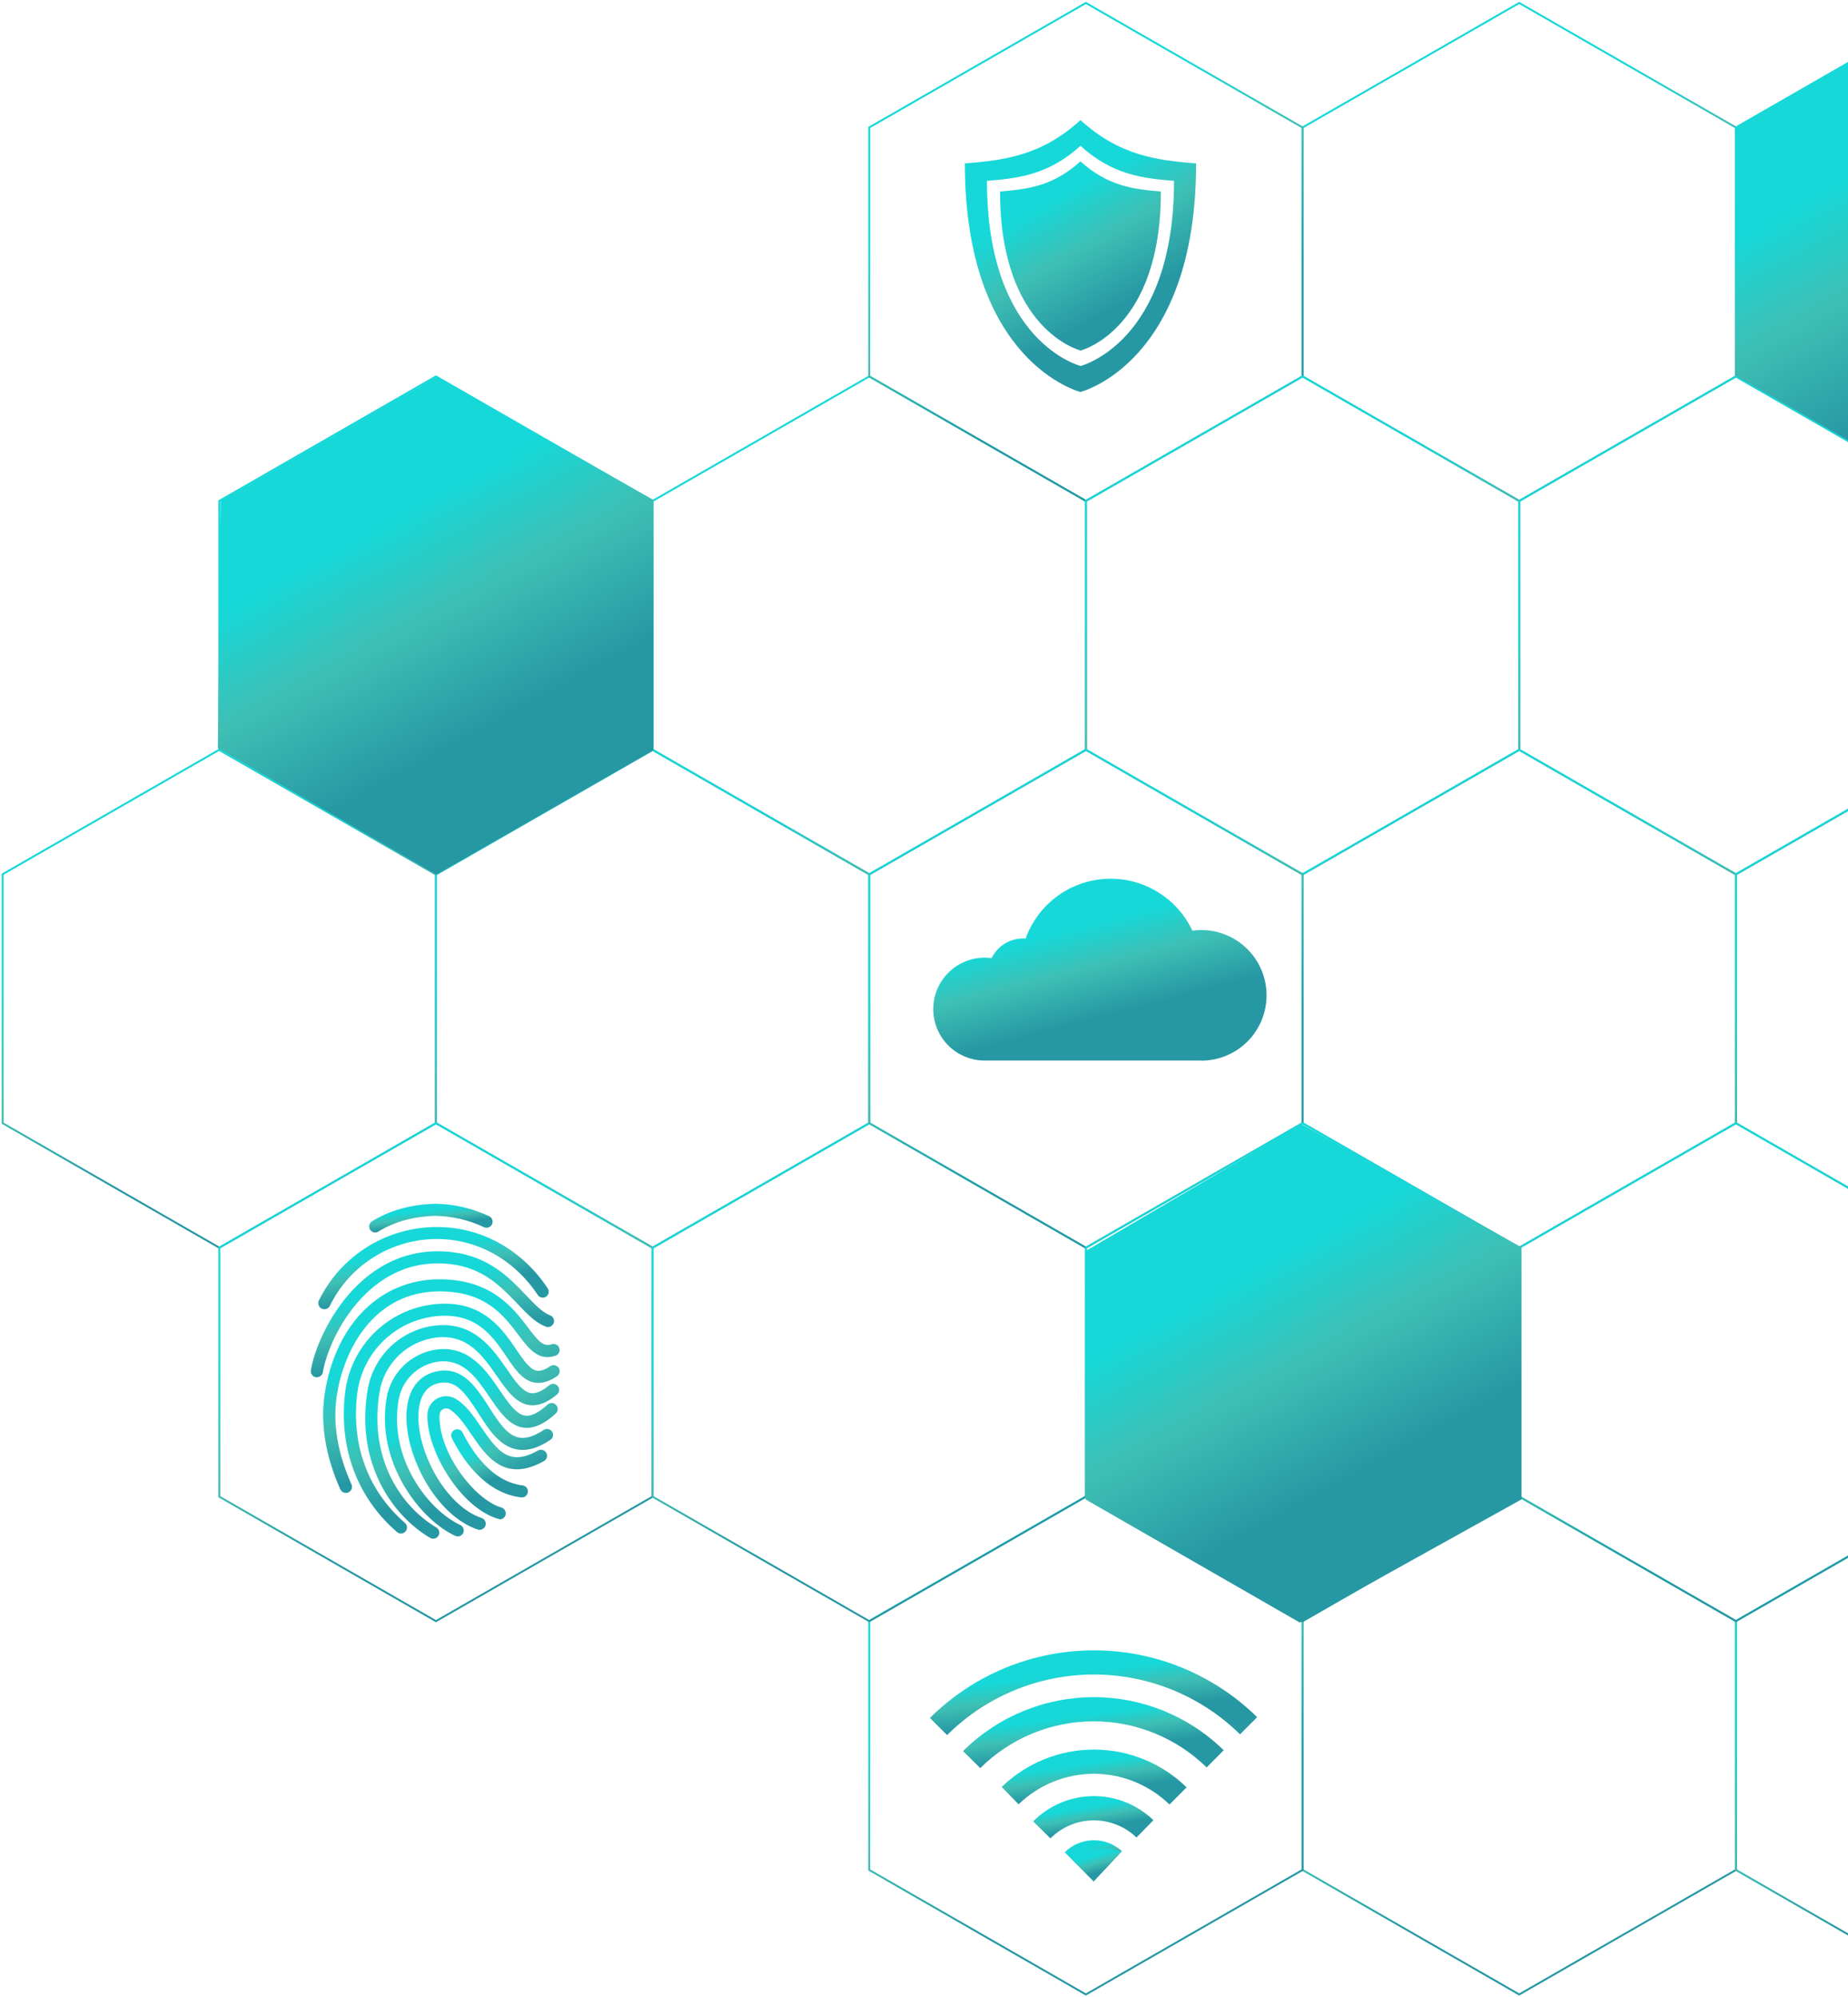 <svg width="697" height="753" viewBox="0 0 697 753" fill="none" xmlns="http://www.w3.org/2000/svg">
<path d="M246.138 282.783V188.895L164.424 141.945L82.711 188.895V282.783L164.424 329.722L246.138 282.783Z" stroke="url(#paint0_linear_1653_216344)" stroke-width="0.72" stroke-miterlimit="10"/>
<path d="M409.567 282.783V188.895L327.854 141.945L246.141 188.895V282.783L327.854 329.722L409.567 282.783Z" stroke="url(#paint1_linear_1653_216344)" stroke-width="0.72" stroke-miterlimit="10"/>
<path d="M654.719 141.948V48.06L572.995 1.121L491.281 48.06V141.948L572.995 188.897L654.719 141.948Z" stroke="url(#paint2_linear_1653_216344)" stroke-width="0.72" stroke-miterlimit="10"/>
<path d="M818.146 141.948V48.06L736.432 1.121L654.719 48.06V141.948L736.432 188.897L818.146 141.948Z" stroke="url(#paint3_linear_1653_216344)" stroke-width="0.72" stroke-miterlimit="10"/>
<path d="M491.271 141.948V48.06L409.557 1.121L327.844 48.06V141.948L409.557 188.897L491.271 141.948Z" stroke="url(#paint4_linear_1653_216344)" stroke-width="0.72" stroke-miterlimit="10"/>
<path d="M572.997 282.783V188.895L491.284 141.945L409.57 188.895V282.783L491.284 329.722L572.997 282.783Z" stroke="url(#paint5_linear_1653_216344)" stroke-width="0.72" stroke-miterlimit="10"/>
<path d="M736.422 282.783V188.895L654.708 141.945L572.984 188.895V282.783L654.708 329.722L736.422 282.783Z" stroke="url(#paint6_linear_1653_216344)" stroke-width="0.72" stroke-miterlimit="10"/>
<path d="M654.719 705.132V611.244L572.995 564.305L491.281 611.244V705.132L572.995 752.081L654.719 705.132Z" stroke="url(#paint7_linear_1653_216344)" stroke-width="0.72" stroke-miterlimit="10"/>
<path d="M818.146 705.132V611.244L736.432 564.305L654.719 611.244V705.132L736.432 752.081L818.146 705.132Z" stroke="url(#paint8_linear_1653_216344)" stroke-width="0.72" stroke-miterlimit="10"/>
<path d="M491.271 705.132V611.244L409.557 564.305L327.844 611.244V705.132L409.557 752.081L491.271 705.132Z" stroke="url(#paint9_linear_1653_216344)" stroke-width="0.72" stroke-miterlimit="10"/>
<path d="M164.427 423.538V329.65L82.713 282.711L1 329.65V423.538L82.713 470.487L164.427 423.538Z" stroke="url(#paint10_linear_1653_216344)" stroke-width="0.72" stroke-miterlimit="10"/>
<path d="M327.857 423.538V329.65L246.143 282.711L164.43 329.65V423.538L246.143 470.487L327.857 423.538Z" stroke="url(#paint11_linear_1653_216344)" stroke-width="0.72" stroke-miterlimit="10"/>
<path d="M246.138 564.377V470.488L164.424 423.539L82.711 470.488V564.377L164.424 611.315L246.138 564.377Z" stroke="url(#paint12_linear_1653_216344)" stroke-width="0.72" stroke-miterlimit="10"/>
<path d="M409.567 564.377V470.488L327.854 423.539L246.141 470.488V564.377L327.854 611.315L409.567 564.377Z" stroke="url(#paint13_linear_1653_216344)" stroke-width="0.72" stroke-miterlimit="10"/>
<path d="M654.719 423.538V329.65L572.995 282.711L491.281 329.65V423.538L572.995 470.487L654.719 423.538Z" stroke="url(#paint14_linear_1653_216344)" stroke-width="0.72" stroke-miterlimit="10"/>
<path d="M818.146 423.538V329.65L736.432 282.711L654.719 329.65V423.538L736.432 470.487L818.146 423.538Z" stroke="url(#paint15_linear_1653_216344)" stroke-width="0.72" stroke-miterlimit="10"/>
<path d="M491.271 423.538V329.65L409.557 282.711L327.844 329.65V423.538L409.557 470.487L491.271 423.538Z" stroke="url(#paint16_linear_1653_216344)" stroke-width="0.72" stroke-miterlimit="10"/>
<path d="M572.997 564.377V470.488L491.284 423.539L409.57 470.488V564.377L491.284 611.315L572.997 564.377Z" stroke="url(#paint17_linear_1653_216344)" stroke-width="0.72" stroke-miterlimit="10"/>
<path d="M736.422 564.377V470.488L654.708 423.539L572.984 470.488V564.377L654.708 611.315L736.422 564.377Z" stroke="url(#paint18_linear_1653_216344)" stroke-width="0.72" stroke-miterlimit="10"/>
<path d="M164.554 142.176L83.195 188.906L82.164 282.055L164.554 329.796L246.455 282.899V188.542L164.554 142.176Z" fill="url(#paint19_linear_1653_216344)"/>
<path d="M490.943 423.926L409.406 471.771V565.388L490.245 611.848L573.875 565.388V470.386L490.943 423.926Z" fill="url(#paint20_linear_1653_216344)"/>
<path d="M736.398 0.922L654.602 48.069V141.676L736.586 188.719L817.935 141.676V46.673L736.398 0.922Z" fill="url(#paint21_linear_1653_216344)"/>
<path d="M180.98 576.914C180.733 576.917 180.486 576.878 180.251 576.8C164.036 571.332 152.267 547.972 153.35 532.287C153.923 523.799 158.068 518.384 164.994 517.061C174.596 515.197 179.824 523.414 184.438 530.6C187.885 536.005 191.145 541.098 195.613 542.056C198.279 542.598 201.383 541.671 205.09 539.192C205.59 538.871 206.196 538.756 206.779 538.873C207.362 538.989 207.877 539.328 208.215 539.817C208.544 540.315 208.664 540.923 208.547 541.508C208.43 542.093 208.086 542.609 207.59 542.941C202.81 546.149 198.56 547.305 194.624 546.482C188.26 545.149 184.324 538.994 180.522 533.037C175.429 525.059 171.899 520.31 165.806 521.477C159.714 522.643 158.162 528.132 157.86 532.548C156.902 546.555 167.702 567.718 181.668 572.425C182.177 572.601 182.608 572.952 182.884 573.415C183.159 573.879 183.262 574.425 183.173 574.956C183.084 575.488 182.81 575.971 182.399 576.32C181.989 576.669 181.467 576.861 180.928 576.862L180.98 576.914Z" fill="url(#paint22_linear_1653_216344)"/>
<path d="M141.469 464.76C140.986 464.748 140.519 464.584 140.136 464.29C139.752 463.996 139.472 463.588 139.335 463.125C139.199 462.662 139.213 462.167 139.375 461.712C139.538 461.257 139.841 460.865 140.24 460.594C146.864 456.428 154.883 454.199 164.079 453.918C171.161 453.997 178.142 455.607 184.544 458.636C184.812 458.773 185.05 458.961 185.246 459.19C185.441 459.419 185.589 459.684 185.682 459.97C185.775 460.256 185.811 460.558 185.787 460.858C185.763 461.158 185.68 461.45 185.544 461.719C185.407 461.987 185.219 462.225 184.99 462.42C184.761 462.616 184.496 462.764 184.209 462.857C183.923 462.95 183.621 462.985 183.321 462.962C183.021 462.938 182.729 462.855 182.461 462.718C176.696 459.998 170.412 458.552 164.037 458.48C155.81 458.73 148.561 460.74 142.646 464.447C142.289 464.657 141.882 464.765 141.469 464.76Z" fill="url(#paint23_linear_1653_216344)"/>
<path d="M172.646 579.353C172.308 579.352 171.974 579.277 171.667 579.134C158.263 572.886 141.798 551.442 145.776 527.405C146.533 522.642 148.82 518.254 152.29 514.904C155.76 511.554 160.225 509.424 165.012 508.835C177.093 507.502 183.425 516.813 188.518 524.301C191.705 528.998 194.767 533.435 198.172 533.831C200.412 534.081 203.224 532.685 206.504 529.665C206.953 529.256 207.545 529.04 208.151 529.066C208.758 529.091 209.33 529.355 209.743 529.8C209.946 530.02 210.104 530.278 210.208 530.559C210.311 530.84 210.357 531.138 210.345 531.437C210.332 531.737 210.261 532.03 210.134 532.302C210.008 532.573 209.829 532.816 209.608 533.018C205.234 537.038 201.276 538.788 197.631 538.361C192.08 537.726 188.497 532.456 184.706 526.905C179.863 519.76 174.854 512.377 165.502 513.418C161.705 513.895 158.166 515.595 155.421 518.261C152.676 520.928 150.873 524.415 150.286 528.196C146.672 550.067 161.513 569.438 173.604 575.062C174.143 575.314 174.562 575.766 174.772 576.323C174.982 576.879 174.967 577.496 174.729 578.041C174.541 578.434 174.245 578.765 173.877 578.997C173.508 579.23 173.082 579.353 172.646 579.353Z" fill="url(#paint24_linear_1653_216344)"/>
<path d="M163.421 580.237C163.004 580.237 162.594 580.126 162.234 579.914C148.476 571.832 134.042 552.419 138.624 524.331C139.63 518.05 142.65 512.266 147.23 507.851C151.81 503.436 157.701 500.63 164.015 499.856C178.596 498.201 185.615 508.261 191.229 516.353C194.353 520.946 197.155 524.904 200.31 525.331C202.185 525.581 204.424 524.612 207.142 522.352C207.61 521.965 208.212 521.779 208.816 521.833C209.421 521.888 209.98 522.179 210.371 522.644C210.563 522.873 210.708 523.138 210.798 523.424C210.887 523.71 210.919 524.01 210.892 524.308C210.865 524.606 210.779 524.896 210.64 525.161C210.5 525.426 210.31 525.661 210.079 525.851C206.309 528.976 202.914 530.278 199.664 529.84C194.52 529.142 191.083 524.196 187.438 518.947C182.012 511.125 176.388 503.033 164.525 504.366C159.2 505.027 154.235 507.4 150.376 511.129C146.518 514.858 143.976 519.74 143.134 525.039C138.916 550.857 152.038 568.614 164.546 575.967C164.982 576.217 165.322 576.605 165.514 577.069C165.705 577.533 165.738 578.048 165.605 578.533C165.473 579.017 165.184 579.444 164.783 579.747C164.382 580.05 163.892 580.211 163.39 580.206L163.421 580.237Z" fill="url(#paint25_linear_1653_216344)"/>
<path d="M188.481 572.812C188.267 572.815 188.053 572.787 187.846 572.729C173.62 568.563 160.58 546.588 161.226 533.153C161.292 531.944 161.669 530.773 162.319 529.752C162.969 528.731 163.872 527.894 164.939 527.323C166.006 526.752 167.202 526.465 168.413 526.49C169.623 526.515 170.806 526.851 171.849 527.466C175.807 529.82 178.723 534.111 181.545 538.266C187.856 547.556 192.262 552.951 202.906 546.963C203.436 546.668 204.06 546.594 204.645 546.756C205.229 546.917 205.727 547.302 206.03 547.827C206.181 548.089 206.278 548.378 206.316 548.678C206.353 548.978 206.331 549.282 206.249 549.573C206.168 549.864 206.029 550.136 205.841 550.373C205.653 550.609 205.42 550.806 205.155 550.951C190.293 559.283 183.336 549.066 177.754 540.839C175.088 536.923 172.547 533.226 169.495 531.393C169.131 531.184 168.718 531.075 168.298 531.075C167.878 531.075 167.465 531.184 167.1 531.393C166.719 531.594 166.397 531.893 166.169 532.259C165.94 532.625 165.812 533.045 165.798 533.476C165.142 547.306 178.806 565.501 189.117 568.469C189.641 568.624 190.093 568.963 190.389 569.423C190.684 569.884 190.805 570.435 190.728 570.977C190.651 571.519 190.381 572.015 189.969 572.375C189.557 572.735 189.029 572.934 188.481 572.937V572.812Z" fill="url(#paint26_linear_1653_216344)"/>
<path d="M151.214 578.268C150.662 578.268 150.129 578.068 149.714 577.705C134.842 564.802 127.843 546.368 130.093 525.83C130.987 516.791 135.09 508.372 141.659 502.099C148.228 495.826 156.828 492.115 165.898 491.639C182.458 490.785 189.592 501.335 194.82 509.031C197.496 512.968 199.798 516.321 202.37 516.853C203.766 517.113 205.495 516.571 207.515 515.176C207.763 515.007 208.041 514.888 208.334 514.827C208.628 514.766 208.93 514.763 209.225 514.818C209.519 514.874 209.8 514.987 210.051 515.151C210.302 515.315 210.518 515.527 210.686 515.775C210.855 516.022 210.974 516.301 211.035 516.594C211.096 516.887 211.099 517.19 211.044 517.484C210.988 517.779 210.875 518.059 210.711 518.31C210.547 518.561 210.335 518.777 210.088 518.946C206.963 521.029 204.172 521.831 201.506 521.331C197.069 520.477 194.216 516.363 191.029 511.583C185.894 504.032 180.114 495.461 166.127 496.19C158.146 496.619 150.583 499.893 144.807 505.418C139.032 510.944 135.426 518.355 134.644 526.309C132.561 545.337 139.008 562.365 152.724 574.269C153.074 574.574 153.323 574.98 153.436 575.431C153.549 575.882 153.522 576.357 153.358 576.793C153.193 577.228 152.9 577.602 152.517 577.866C152.133 578.13 151.679 578.27 151.214 578.268Z" fill="url(#paint27_linear_1653_216344)"/>
<path d="M130.439 562.96C129.998 562.96 129.567 562.832 129.197 562.591C128.827 562.351 128.535 562.009 128.356 561.606C122.763 549.015 120.774 536.954 122.451 525.769C126.409 499.42 143.405 482.402 165.776 482.402C185.376 482.402 193.625 493.327 199.103 500.555C203.185 505.96 205.008 507.897 207.945 506.939C208.233 506.825 208.542 506.772 208.852 506.781C209.162 506.791 209.466 506.863 209.747 506.994C210.028 507.126 210.279 507.313 210.486 507.544C210.692 507.776 210.848 508.047 210.946 508.341C211.044 508.635 211.081 508.946 211.055 509.255C211.028 509.564 210.939 509.865 210.793 510.138C210.646 510.411 210.446 510.652 210.203 510.845C209.961 511.038 209.681 511.18 209.382 511.261C203.05 513.344 199.353 508.47 195.447 503.284C189.948 495.993 183.116 486.954 165.797 486.954C141.531 486.954 129.731 508.231 127.002 526.436C125.45 536.767 127.325 547.973 132.564 559.762C132.685 560.037 132.751 560.332 132.758 560.632C132.765 560.931 132.713 561.23 132.604 561.509C132.496 561.789 132.334 562.044 132.126 562.261C131.919 562.478 131.672 562.651 131.397 562.772C131.094 562.899 130.768 562.963 130.439 562.96Z" fill="url(#paint28_linear_1653_216344)"/>
<path d="M119.524 519.343C119.403 519.353 119.281 519.353 119.159 519.343C118.863 519.297 118.579 519.193 118.323 519.038C118.067 518.882 117.844 518.677 117.667 518.436C117.49 518.194 117.362 517.92 117.291 517.628C117.22 517.337 117.208 517.035 117.254 516.739C119.336 503.367 136 467.978 170.681 472.185C184.553 473.862 192.249 481.954 198.436 488.453C201.716 491.9 204.549 494.879 207.497 496.003C207.776 496.111 208.032 496.274 208.249 496.48C208.466 496.687 208.64 496.935 208.762 497.209C208.883 497.483 208.949 497.779 208.956 498.078C208.964 498.378 208.912 498.676 208.804 498.956C208.696 499.236 208.533 499.491 208.327 499.708C208.12 499.925 207.872 500.1 207.598 500.221C207.324 500.342 207.028 500.408 206.729 500.416C206.429 500.423 206.131 500.371 205.851 500.263C201.935 498.763 198.779 495.441 195.114 491.588C189.135 485.339 182.356 478.184 170.118 476.705C138.749 472.924 123.7 505.241 121.773 517.447C121.681 517.977 121.404 518.457 120.993 518.804C120.582 519.15 120.062 519.341 119.524 519.343Z" fill="url(#paint29_linear_1653_216344)"/>
<path d="M122.355 493.683C121.963 493.69 121.575 493.596 121.23 493.41C120.884 493.224 120.593 492.951 120.383 492.619C120.174 492.287 120.053 491.907 120.034 491.515C120.015 491.123 120.097 490.732 120.273 490.381C124.143 482.497 130.041 475.785 137.362 470.933C144.683 466.081 153.162 463.265 161.931 462.772C179.73 461.73 196.383 470.375 206.6 485.851C206.921 486.354 207.032 486.963 206.909 487.547C206.787 488.131 206.44 488.644 205.944 488.975C205.439 489.291 204.832 489.399 204.249 489.277C203.667 489.155 203.154 488.811 202.819 488.319C193.519 474.228 178.313 466.344 162.202 467.281C154.237 467.746 146.538 470.32 139.895 474.739C133.251 479.159 127.903 485.265 124.397 492.433C124.207 492.811 123.915 493.128 123.554 493.349C123.194 493.569 122.778 493.685 122.355 493.683Z" fill="url(#paint30_linear_1653_216344)"/>
<path d="M196.891 564.655H196.599C182.675 563.041 174.166 549.846 170.334 542.128C170.109 541.59 170.097 540.987 170.302 540.44C170.507 539.894 170.912 539.447 171.435 539.189C171.959 538.931 172.561 538.883 173.118 539.054C173.676 539.224 174.148 539.602 174.437 540.108C177.864 547.003 185.362 558.761 197.131 560.125C197.7 560.202 198.22 560.491 198.586 560.934C198.951 561.377 199.136 561.942 199.103 562.516C199.07 563.09 198.822 563.63 198.408 564.029C197.994 564.427 197.445 564.655 196.87 564.666L196.891 564.655Z" fill="url(#paint31_linear_1653_216344)"/>
<path d="M453.073 399.917H371.557C368.892 399.939 366.252 399.412 363.799 398.369C361.347 397.326 359.136 395.789 357.304 393.853C355.472 391.918 354.058 389.625 353.151 387.12C352.244 384.614 351.863 381.948 352.031 379.288C352.2 376.628 352.914 374.032 354.13 371.661C355.347 369.289 357.038 367.194 359.1 365.505C361.161 363.817 363.549 362.571 366.113 361.845C368.678 361.12 371.364 360.93 374.005 361.289C375.162 358.918 377.002 356.948 379.289 355.634C381.576 354.32 384.205 353.721 386.836 353.915C389.111 347.569 393.219 342.042 398.639 338.032C404.059 334.023 410.547 331.713 417.281 331.394C424.015 331.075 430.693 332.762 436.467 336.241C442.242 339.72 446.854 344.834 449.719 350.937C450.83 350.778 451.951 350.698 453.073 350.697C459.605 350.697 465.87 353.292 470.489 357.911C475.109 362.53 477.704 368.795 477.704 375.328C477.704 381.86 475.109 388.125 470.489 392.744C465.87 397.364 459.605 399.959 453.073 399.959V399.917Z" fill="url(#paint32_linear_1653_216344)"/>
<path d="M407.52 45.289C392.679 58.828 378.443 60.453 363.914 61.63C363.914 136.959 407.52 147.801 407.52 147.801C407.52 147.801 451.126 136.959 451.126 61.63C436.588 60.453 422.351 58.807 407.52 45.289ZM407.52 137.98C407.52 137.98 372.235 129.21 372.235 68.201C383.994 67.254 395.512 65.931 407.52 54.985C419.528 65.931 431.047 67.254 442.805 68.201C442.805 129.252 407.52 138.021 407.52 138.021V137.98ZM407.52 132.158C407.52 132.158 377.182 124.618 377.182 72.211C387.295 71.399 397.199 70.253 407.52 60.849C417.841 70.222 427.735 71.399 437.848 72.211C437.848 124.659 407.52 132.199 407.52 132.199V132.158Z" fill="url(#paint33_linear_1653_216344)"/>
<path d="M396.181 693.227L389.672 686.822C395.653 680.798 403.767 677.373 412.256 677.287C420.745 677.201 428.926 680.462 435.028 686.364L428.644 692.905C424.27 688.693 418.418 686.367 412.346 686.427C406.275 686.487 400.47 688.93 396.181 693.227Z" fill="url(#paint34_linear_1653_216344)"/>
<path d="M441.092 680.477C433.484 673.058 423.284 668.896 412.657 668.875C402.03 668.853 391.814 672.974 384.176 680.362L377.812 673.832C387.164 664.77 399.683 659.715 412.705 659.742C425.727 659.77 438.225 664.877 447.539 673.978L441.092 680.477Z" fill="url(#paint35_linear_1653_216344)"/>
<path d="M369.736 666.744L363.227 660.308C376.281 647.339 393.919 640.035 412.32 639.977C430.721 639.918 448.404 647.11 461.541 659.995L455.105 666.483C443.694 655.291 428.335 649.043 412.351 649.092C396.368 649.14 381.047 655.482 369.704 666.744H369.736Z" fill="url(#paint36_linear_1653_216344)"/>
<path d="M357.191 654.265L350.734 647.819C367.128 631.541 389.277 622.381 412.379 622.324C435.481 622.268 457.675 631.319 474.148 647.517L467.701 653.994C452.955 639.491 433.085 631.385 412.401 631.436C391.718 631.487 371.888 639.689 357.212 654.265H357.191Z" fill="url(#paint37_linear_1653_216344)"/>
<path d="M408.106 704.889L401.617 698.442C404.46 695.619 408.283 694 412.289 693.925C416.295 693.849 420.176 695.322 423.123 698.036L416.875 704.723C415.701 703.638 414.161 703.035 412.563 703.035C411.734 703.033 410.913 703.196 410.148 703.514C409.383 703.833 408.688 704.3 408.106 704.889Z" fill="url(#paint38_linear_1653_216344)"/>
<path d="M423.123 698.058L412.49 709.494L401.617 698.465L417.697 697.059L423.123 698.058Z" fill="url(#paint39_linear_1653_216344)"/>
<defs>
<linearGradient id="paint0_linear_1653_216344" x1="142.052" y1="198.972" x2="183.527" y2="274.493" gradientUnits="userSpaceOnUse">
<stop stop-color="#16D8D8"/>
<stop offset="0.45" stop-color="#3EBFB4"/>
<stop offset="1" stop-color="#2698A3"/>
</linearGradient>
<linearGradient id="paint1_linear_1653_216344" x1="305.481" y1="198.972" x2="346.956" y2="274.493" gradientUnits="userSpaceOnUse">
<stop stop-color="#16D8D8"/>
<stop offset="0.45" stop-color="#3EBFB4"/>
<stop offset="1" stop-color="#2698A3"/>
</linearGradient>
<linearGradient id="paint2_linear_1653_216344" x1="550.626" y1="58.148" x2="592.099" y2="133.671" gradientUnits="userSpaceOnUse">
<stop stop-color="#16D8D8"/>
<stop offset="0.45" stop-color="#3EBFB4"/>
<stop offset="1" stop-color="#2698A3"/>
</linearGradient>
<linearGradient id="paint3_linear_1653_216344" x1="714.059" y1="58.148" x2="755.534" y2="133.669" gradientUnits="userSpaceOnUse">
<stop stop-color="#16D8D8"/>
<stop offset="0.45" stop-color="#3EBFB4"/>
<stop offset="1" stop-color="#2698A3"/>
</linearGradient>
<linearGradient id="paint4_linear_1653_216344" x1="387.184" y1="58.148" x2="428.659" y2="133.669" gradientUnits="userSpaceOnUse">
<stop stop-color="#16D8D8"/>
<stop offset="0.45" stop-color="#3EBFB4"/>
<stop offset="1" stop-color="#2698A3"/>
</linearGradient>
<linearGradient id="paint5_linear_1653_216344" x1="468.911" y1="198.972" x2="510.386" y2="274.493" gradientUnits="userSpaceOnUse">
<stop stop-color="#16D8D8"/>
<stop offset="0.45" stop-color="#3EBFB4"/>
<stop offset="1" stop-color="#2698A3"/>
</linearGradient>
<linearGradient id="paint6_linear_1653_216344" x1="632.329" y1="198.972" x2="673.802" y2="274.495" gradientUnits="userSpaceOnUse">
<stop stop-color="#16D8D8"/>
<stop offset="0.45" stop-color="#3EBFB4"/>
<stop offset="1" stop-color="#2698A3"/>
</linearGradient>
<linearGradient id="paint7_linear_1653_216344" x1="550.626" y1="621.332" x2="592.099" y2="696.855" gradientUnits="userSpaceOnUse">
<stop stop-color="#16D8D8"/>
<stop offset="0.45" stop-color="#3EBFB4"/>
<stop offset="1" stop-color="#2698A3"/>
</linearGradient>
<linearGradient id="paint8_linear_1653_216344" x1="714.059" y1="621.332" x2="755.534" y2="696.852" gradientUnits="userSpaceOnUse">
<stop stop-color="#16D8D8"/>
<stop offset="0.45" stop-color="#3EBFB4"/>
<stop offset="1" stop-color="#2698A3"/>
</linearGradient>
<linearGradient id="paint9_linear_1653_216344" x1="387.184" y1="621.332" x2="428.659" y2="696.852" gradientUnits="userSpaceOnUse">
<stop stop-color="#16D8D8"/>
<stop offset="0.45" stop-color="#3EBFB4"/>
<stop offset="1" stop-color="#2698A3"/>
</linearGradient>
<linearGradient id="paint10_linear_1653_216344" x1="60.341" y1="339.738" x2="101.816" y2="415.259" gradientUnits="userSpaceOnUse">
<stop stop-color="#16D8D8"/>
<stop offset="0.45" stop-color="#3EBFB4"/>
<stop offset="1" stop-color="#2698A3"/>
</linearGradient>
<linearGradient id="paint11_linear_1653_216344" x1="223.77" y1="339.738" x2="265.245" y2="415.259" gradientUnits="userSpaceOnUse">
<stop stop-color="#16D8D8"/>
<stop offset="0.45" stop-color="#3EBFB4"/>
<stop offset="1" stop-color="#2698A3"/>
</linearGradient>
<linearGradient id="paint12_linear_1653_216344" x1="142.052" y1="480.566" x2="183.527" y2="556.087" gradientUnits="userSpaceOnUse">
<stop stop-color="#16D8D8"/>
<stop offset="0.45" stop-color="#3EBFB4"/>
<stop offset="1" stop-color="#2698A3"/>
</linearGradient>
<linearGradient id="paint13_linear_1653_216344" x1="305.481" y1="480.566" x2="346.956" y2="556.087" gradientUnits="userSpaceOnUse">
<stop stop-color="#16D8D8"/>
<stop offset="0.45" stop-color="#3EBFB4"/>
<stop offset="1" stop-color="#2698A3"/>
</linearGradient>
<linearGradient id="paint14_linear_1653_216344" x1="550.626" y1="339.738" x2="592.099" y2="415.261" gradientUnits="userSpaceOnUse">
<stop stop-color="#16D8D8"/>
<stop offset="0.45" stop-color="#3EBFB4"/>
<stop offset="1" stop-color="#2698A3"/>
</linearGradient>
<linearGradient id="paint15_linear_1653_216344" x1="714.059" y1="339.738" x2="755.534" y2="415.259" gradientUnits="userSpaceOnUse">
<stop stop-color="#16D8D8"/>
<stop offset="0.45" stop-color="#3EBFB4"/>
<stop offset="1" stop-color="#2698A3"/>
</linearGradient>
<linearGradient id="paint16_linear_1653_216344" x1="387.184" y1="339.738" x2="428.659" y2="415.259" gradientUnits="userSpaceOnUse">
<stop stop-color="#16D8D8"/>
<stop offset="0.45" stop-color="#3EBFB4"/>
<stop offset="1" stop-color="#2698A3"/>
</linearGradient>
<linearGradient id="paint17_linear_1653_216344" x1="468.911" y1="480.566" x2="510.386" y2="556.087" gradientUnits="userSpaceOnUse">
<stop stop-color="#16D8D8"/>
<stop offset="0.45" stop-color="#3EBFB4"/>
<stop offset="1" stop-color="#2698A3"/>
</linearGradient>
<linearGradient id="paint18_linear_1653_216344" x1="632.329" y1="480.566" x2="673.802" y2="556.089" gradientUnits="userSpaceOnUse">
<stop stop-color="#16D8D8"/>
<stop offset="0.45" stop-color="#3EBFB4"/>
<stop offset="1" stop-color="#2698A3"/>
</linearGradient>
<linearGradient id="paint19_linear_1653_216344" x1="141.818" y1="199.155" x2="183.123" y2="274.826" gradientUnits="userSpaceOnUse">
<stop stop-color="#16D8D8"/>
<stop offset="0.45" stop-color="#3EBFB4"/>
<stop offset="1" stop-color="#2698A3"/>
</linearGradient>
<linearGradient id="paint20_linear_1653_216344" x1="469.125" y1="480.997" x2="510.508" y2="556.771" gradientUnits="userSpaceOnUse">
<stop stop-color="#16D8D8"/>
<stop offset="0.45" stop-color="#3EBFB4"/>
<stop offset="1" stop-color="#2698A3"/>
</linearGradient>
<linearGradient id="paint21_linear_1653_216344" x1="713.908" y1="57.955" x2="755.403" y2="133.46" gradientUnits="userSpaceOnUse">
<stop stop-color="#16D8D8"/>
<stop offset="0.45" stop-color="#3EBFB4"/>
<stop offset="1" stop-color="#2698A3"/>
</linearGradient>
<linearGradient id="paint22_linear_1653_216344" x1="173.364" y1="535.052" x2="186.24" y2="559.834" gradientUnits="userSpaceOnUse">
<stop stop-color="#16D8D8"/>
<stop offset="0.45" stop-color="#3EBFB4"/>
<stop offset="1" stop-color="#2698A3"/>
</linearGradient>
<linearGradient id="paint23_linear_1653_216344" x1="156.145" y1="457.211" x2="156.769" y2="462.817" gradientUnits="userSpaceOnUse">
<stop stop-color="#16D8D8"/>
<stop offset="0.45" stop-color="#3EBFB4"/>
<stop offset="1" stop-color="#2698A3"/>
</linearGradient>
<linearGradient id="paint24_linear_1653_216344" x1="168.837" y1="530.162" x2="183.943" y2="559.318" gradientUnits="userSpaceOnUse">
<stop stop-color="#16D8D8"/>
<stop offset="0.45" stop-color="#3EBFB4"/>
<stop offset="1" stop-color="#2698A3"/>
</linearGradient>
<linearGradient id="paint25_linear_1653_216344" x1="164.316" y1="524.142" x2="181.7" y2="557.163" gradientUnits="userSpaceOnUse">
<stop stop-color="#16D8D8"/>
<stop offset="0.45" stop-color="#3EBFB4"/>
<stop offset="1" stop-color="#2698A3"/>
</linearGradient>
<linearGradient id="paint26_linear_1653_216344" x1="177.59" y1="540.595" x2="187.221" y2="560.172" gradientUnits="userSpaceOnUse">
<stop stop-color="#16D8D8"/>
<stop offset="0.45" stop-color="#3EBFB4"/>
<stop offset="1" stop-color="#2698A3"/>
</linearGradient>
<linearGradient id="paint27_linear_1653_216344" x1="159.238" y1="517.914" x2="177.58" y2="553.953" gradientUnits="userSpaceOnUse">
<stop stop-color="#16D8D8"/>
<stop offset="0.45" stop-color="#3EBFB4"/>
<stop offset="1" stop-color="#2698A3"/>
</linearGradient>
<linearGradient id="paint28_linear_1653_216344" x1="154.259" y1="506.867" x2="169.605" y2="542.413" gradientUnits="userSpaceOnUse">
<stop stop-color="#16D8D8"/>
<stop offset="0.45" stop-color="#3EBFB4"/>
<stop offset="1" stop-color="#2698A3"/>
</linearGradient>
<linearGradient id="paint29_linear_1653_216344" x1="150.534" y1="486.269" x2="156.336" y2="509.703" gradientUnits="userSpaceOnUse">
<stop stop-color="#16D8D8"/>
<stop offset="0.45" stop-color="#3EBFB4"/>
<stop offset="1" stop-color="#2698A3"/>
</linearGradient>
<linearGradient id="paint30_linear_1653_216344" x1="151.595" y1="472.101" x2="154.282" y2="487.868" gradientUnits="userSpaceOnUse">
<stop stop-color="#16D8D8"/>
<stop offset="0.45" stop-color="#3EBFB4"/>
<stop offset="1" stop-color="#2698A3"/>
</linearGradient>
<linearGradient id="paint31_linear_1653_216344" x1="180.668" y1="546.762" x2="185.51" y2="558.167" gradientUnits="userSpaceOnUse">
<stop stop-color="#16D8D8"/>
<stop offset="0.45" stop-color="#3EBFB4"/>
<stop offset="1" stop-color="#2698A3"/>
</linearGradient>
<linearGradient id="paint32_linear_1653_216344" x1="397.638" y1="352.19" x2="406.409" y2="385.815" gradientUnits="userSpaceOnUse">
<stop stop-color="#16D8D8"/>
<stop offset="0.45" stop-color="#3EBFB4"/>
<stop offset="1" stop-color="#2698A3"/>
</linearGradient>
<linearGradient id="paint33_linear_1653_216344" x1="395.581" y1="76.421" x2="418.497" y2="117.21" gradientUnits="userSpaceOnUse">
<stop stop-color="#16D8D8"/>
<stop offset="0.45" stop-color="#3EBFB4"/>
<stop offset="1" stop-color="#2698A3"/>
</linearGradient>
<linearGradient id="paint34_linear_1653_216344" x1="406.141" y1="682.127" x2="407.504" y2="690.243" gradientUnits="userSpaceOnUse">
<stop stop-color="#16D8D8"/>
<stop offset="0.45" stop-color="#3EBFB4"/>
<stop offset="1" stop-color="#2698A3"/>
</linearGradient>
<linearGradient id="paint35_linear_1653_216344" x1="403.13" y1="666.039" x2="404.642" y2="676.679" gradientUnits="userSpaceOnUse">
<stop stop-color="#16D8D8"/>
<stop offset="0.45" stop-color="#3EBFB4"/>
<stop offset="1" stop-color="#2698A3"/>
</linearGradient>
<linearGradient id="paint36_linear_1653_216344" x1="398.925" y1="648.106" x2="400.718" y2="661.885" gradientUnits="userSpaceOnUse">
<stop stop-color="#16D8D8"/>
<stop offset="0.45" stop-color="#3EBFB4"/>
<stop offset="1" stop-color="#2698A3"/>
</linearGradient>
<linearGradient id="paint37_linear_1653_216344" x1="395.546" y1="632.025" x2="397.583" y2="648.493" gradientUnits="userSpaceOnUse">
<stop stop-color="#16D8D8"/>
<stop offset="0.45" stop-color="#3EBFB4"/>
<stop offset="1" stop-color="#2698A3"/>
</linearGradient>
<linearGradient id="paint38_linear_1653_216344" x1="409.426" y1="697.253" x2="410.747" y2="702.672" gradientUnits="userSpaceOnUse">
<stop stop-color="#16D8D8"/>
<stop offset="0.45" stop-color="#3EBFB4"/>
<stop offset="1" stop-color="#2698A3"/>
</linearGradient>
<linearGradient id="paint39_linear_1653_216344" x1="409.426" y1="700.835" x2="411.098" y2="706.883" gradientUnits="userSpaceOnUse">
<stop stop-color="#16D8D8"/>
<stop offset="0.45" stop-color="#3EBFB4"/>
<stop offset="1" stop-color="#2698A3"/>
</linearGradient>
</defs>
</svg>
